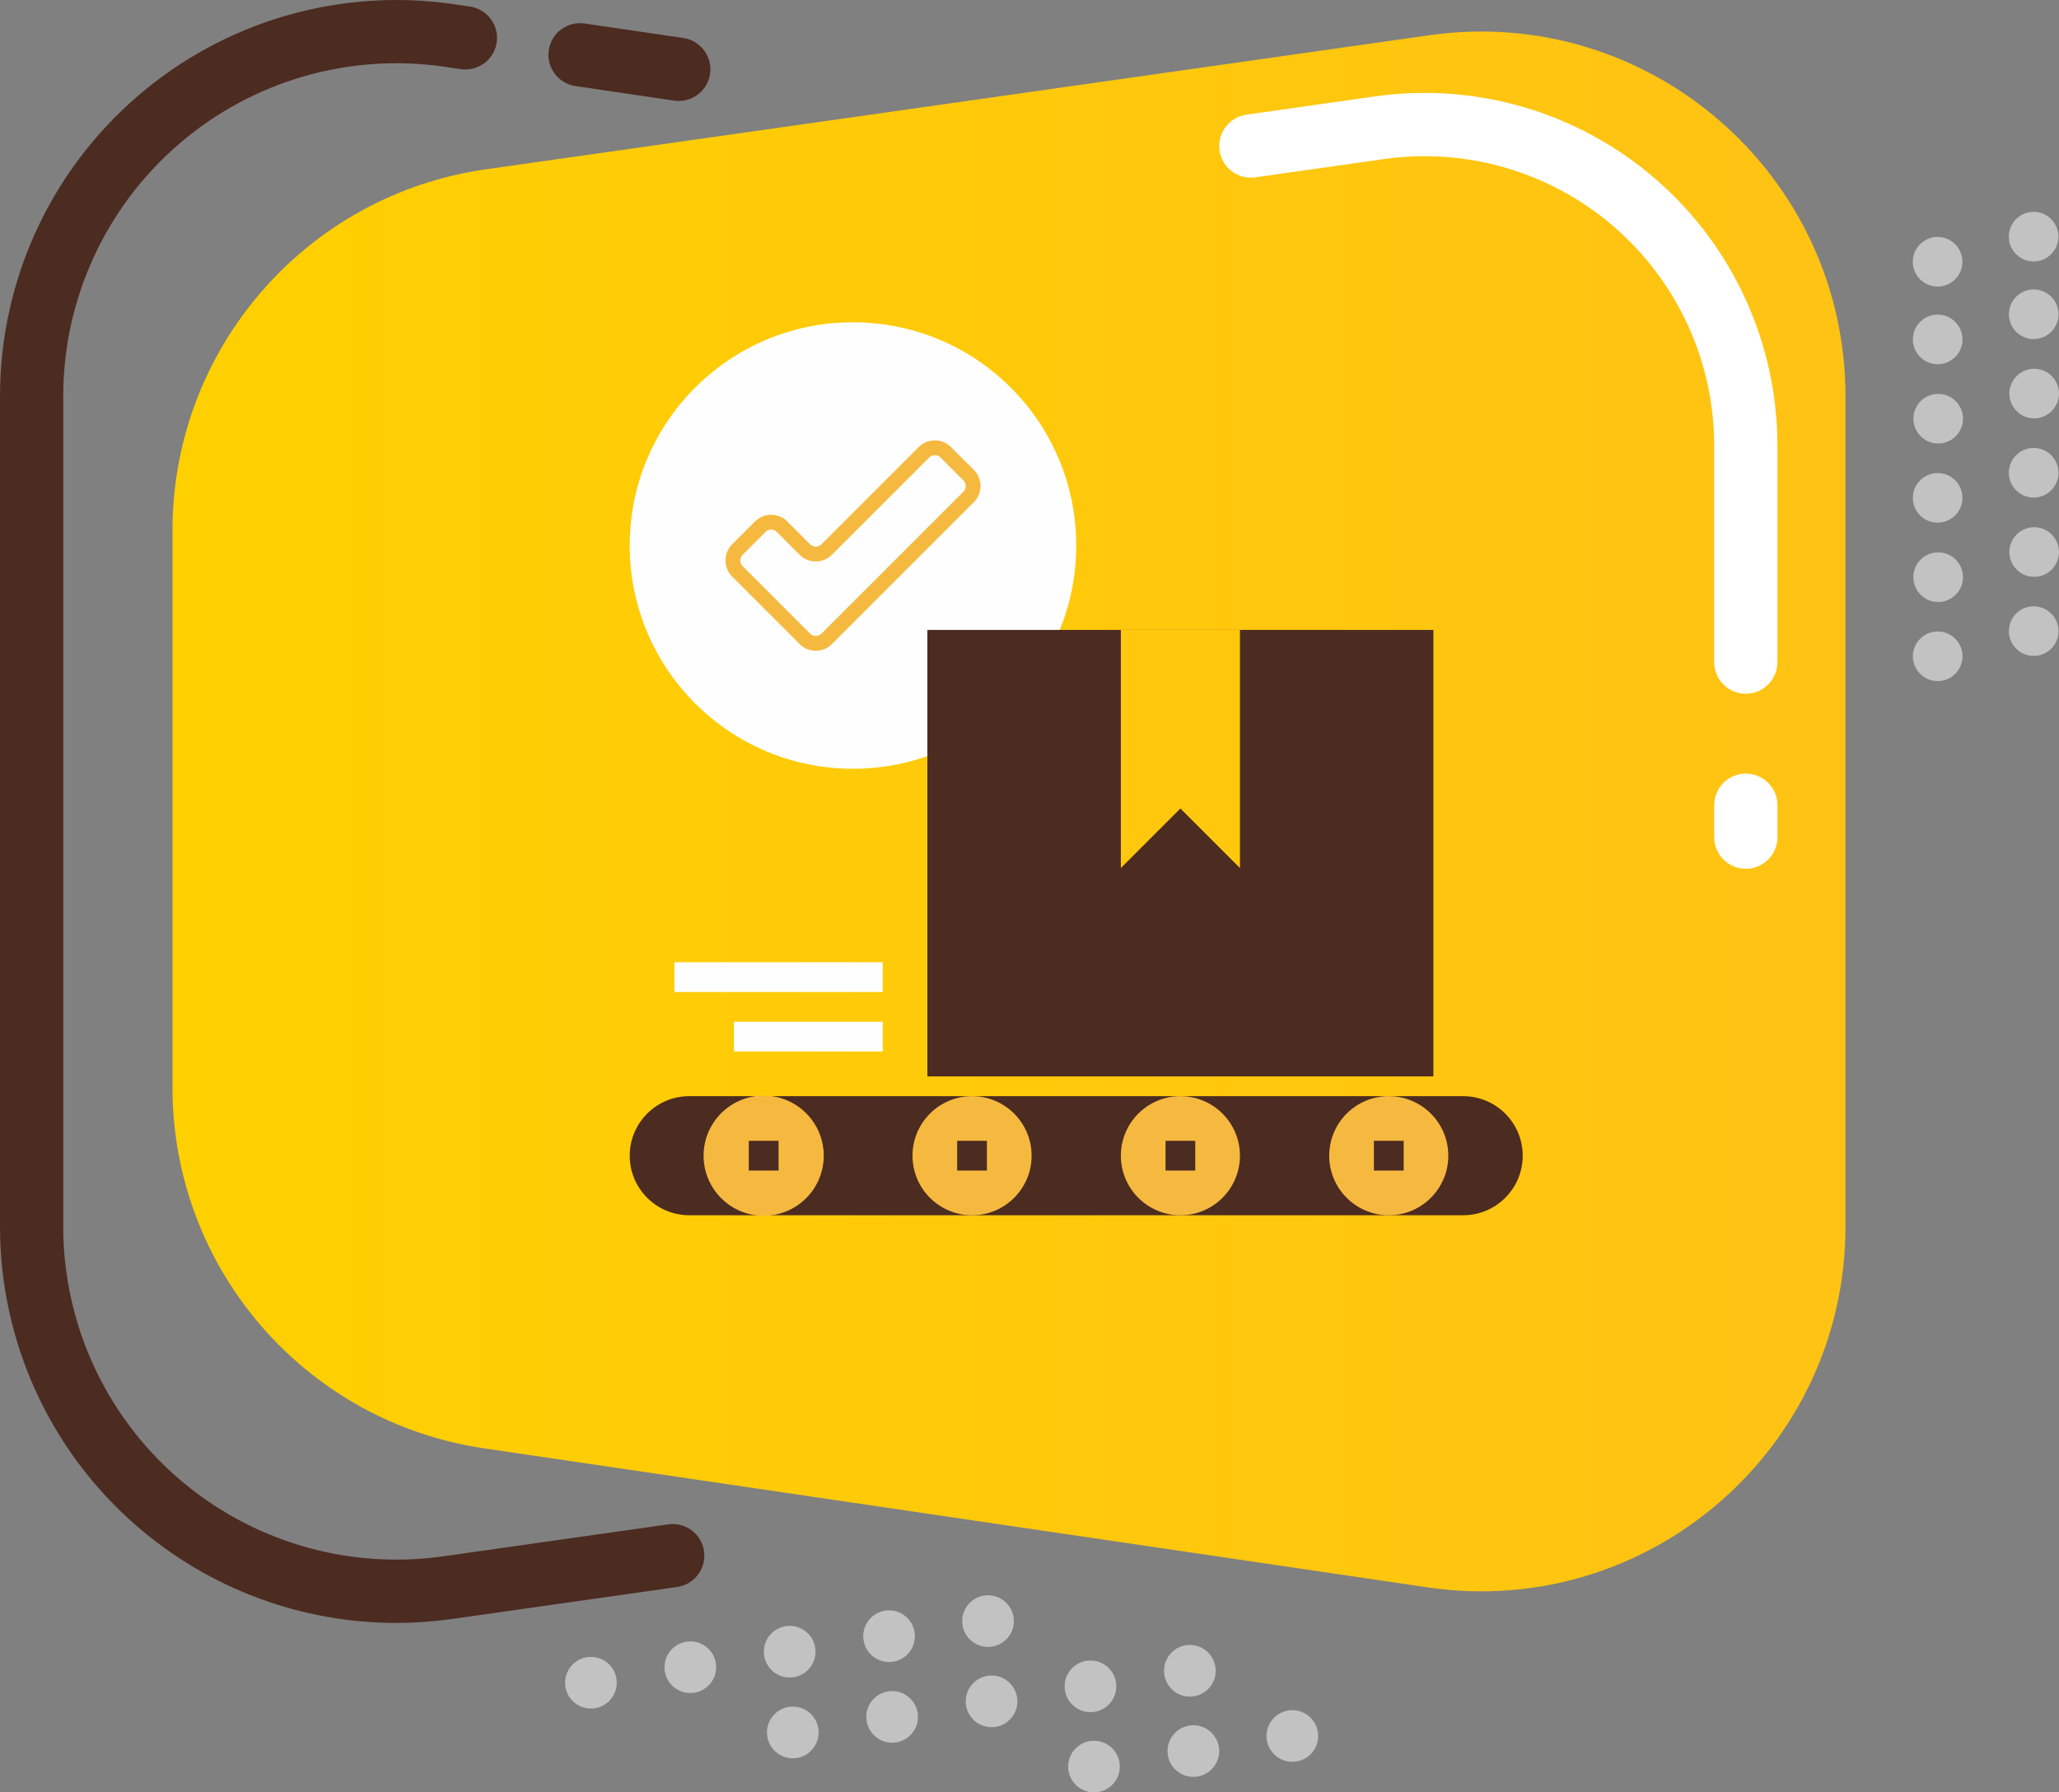<svg xmlns="http://www.w3.org/2000/svg" xmlns:xlink="http://www.w3.org/1999/xlink" xmlns:xodm="http://www.corel.com/coreldraw/odm/2003" xml:space="preserve" width="146.957mm" height="127.94mm" style="shape-rendering:geometricPrecision; text-rendering:geometricPrecision; image-rendering:optimizeQuality; fill-rule:evenodd; clip-rule:evenodd" viewBox="0 0 486.21 423.29"><rect x="0" y="0" width="486.21" height="423.29" fill="#808080" stroke="none"/> <defs> <style type="text/css"> .str1 {stroke:#F6B940;stroke-width:3.5;stroke-miterlimit:22.926} .str0 {stroke:#F6B940;stroke-width:0.25;stroke-miterlimit:22.926} .fil7 {fill:none;fill-rule:nonzero} .fil4 {fill:#FEFEFE;fill-rule:nonzero} .fil2 {fill:#4C2B21;fill-rule:nonzero} .fil3 {fill:#C2C2C2;fill-rule:nonzero} .fil5 {fill:#F6B940;fill-rule:nonzero} .fil6 {fill:#FFC80C;fill-rule:nonzero} .fil1 {fill:white;fill-rule:nonzero} .fil0 {fill:url(#id0);fill-rule:nonzero} </style> <linearGradient id="id0" gradientUnits="userSpaceOnUse" x1="40.74" y1="191.05" x2="419.73" y2="191.04"> <stop offset="0" style="stop-opacity:1; stop-color:#FFD000"></stop> <stop offset="1" style="stop-opacity:1; stop-color:#FFC313"></stop> </linearGradient> </defs> <g id="&#x421;&#x43B;&#x43E;&#x439;_x0020_1">  <g id="_2529638222640"> <path class="fil0" d="M337.09 374.87l-222.78 -32.83c-42.27,-6.23 -73.58,-42.5 -73.58,-85.22l0 -131.56c0,-42.89 31.55,-79.25 74.02,-85.28l222.78 -31.66c51.87,-7.37 98.26,32.89 98.26,85.28l0 196.05c0,52.57 -46.69,92.88 -98.7,85.22z"></path> <path class="fil1" d="M412.26 205.17c-4.13,0 -7.47,-3.34 -7.47,-7.47l0 -7.54c0,-4.12 3.34,-7.47 7.47,-7.47 4.13,0 7.47,3.35 7.47,7.47l0 7.54c0,4.12 -3.34,7.47 -7.47,7.47z"></path> <path class="fil1" d="M412.26 163.84c-4.13,0 -7.47,-3.35 -7.47,-7.47l0 -51.08c0,-19.83 -8.59,-38.66 -23.57,-51.66 -14.98,-13 -34.83,-18.85 -54.46,-16.06l-30.33 4.31c-4.09,0.57 -7.87,-2.26 -8.45,-6.35 -0.58,-4.08 2.26,-7.86 6.34,-8.45l30.33 -4.31c23.92,-3.4 48.11,3.73 66.36,19.57 18.25,15.84 28.71,38.78 28.71,62.94l0 51.08c0,4.12 -3.34,7.47 -7.47,7.47z"></path> <path class="fil2" d="M160.29 23.84c-0.36,0 -0.73,-0.03 -1.1,-0.08l-23.3 -3.43c-4.08,-0.6 -6.9,-4.4 -6.3,-8.48 0.6,-4.08 4.39,-6.9 8.48,-6.3l23.3 3.43c4.08,0.6 6.9,4.4 6.3,8.48 -0.55,3.71 -3.74,6.38 -7.38,6.38z"></path> <path class="fil2" d="M93.59 383.27c-22.4,0 -44.2,-8.04 -61.34,-22.92 -20.5,-17.79 -32.25,-43.56 -32.25,-70.69l0 -196.05c0,-27.23 11.82,-53.06 32.43,-70.85 20.61,-17.8 47.88,-25.72 74.82,-21.76l3.74 0.55c4.08,0.6 6.9,4.4 6.3,8.48 -0.6,4.08 -4.39,6.9 -8.48,6.3l-3.74 -0.55c-22.64,-3.34 -45.56,3.33 -62.88,18.28 -17.32,14.96 -27.26,36.66 -27.26,59.54l0 196.05c0,22.81 9.88,44.46 27.1,59.41 17.22,14.95 40.05,21.68 62.63,18.48l53.14 -7.55c4.09,-0.57 7.87,2.26 8.45,6.34 0.58,4.08 -2.26,7.87 -6.34,8.45l-53.14 7.55c-4.4,0.62 -8.81,0.93 -13.19,0.93z"></path> <path class="fil3" d="M239.41 382.84c0,3.37 -2.73,6.1 -6.1,6.1 -3.37,0 -6.1,-2.73 -6.1,-6.1 0,-3.37 2.73,-6.1 6.1,-6.1 3.37,0 6.1,2.73 6.1,6.1z"></path> <path class="fil3" d="M216.04 386.4c0,3.37 -2.73,6.1 -6.1,6.1 -3.37,0 -6.1,-2.73 -6.1,-6.1 0,-3.37 2.73,-6.1 6.1,-6.1 3.37,0 6.1,2.73 6.1,6.1z"></path> <path class="fil3" d="M192.57 390.06c0,3.37 -2.73,6.1 -6.1,6.1 -3.37,0 -6.1,-2.73 -6.1,-6.1 0,-3.37 2.73,-6.1 6.1,-6.1 3.37,0 6.1,2.73 6.1,6.1z"></path> <path class="fil3" d="M169.11 393.73c0,3.37 -2.73,6.1 -6.1,6.1 -3.37,0 -6.1,-2.73 -6.1,-6.1 0,-3.37 2.73,-6.1 6.1,-6.1 3.37,0 6.1,2.73 6.1,6.1z"></path> <path class="fil3" d="M145.64 397.39c0,3.37 -2.73,6.1 -6.1,6.1 -3.37,0 -6.1,-2.73 -6.1,-6.1 0,-3.37 2.73,-6.1 6.1,-6.1 3.37,0 6.1,2.73 6.1,6.1z"></path> <path class="fil3" d="M263.6 398.24c0,3.37 -2.73,6.1 -6.1,6.1 -3.37,0 -6.1,-2.73 -6.1,-6.1 0,-3.37 2.73,-6.1 6.1,-6.1 3.37,0 6.1,2.73 6.1,6.1z"></path> <path class="fil3" d="M240.24 401.79c0,3.37 -2.73,6.1 -6.1,6.1 -3.37,0 -6.1,-2.73 -6.1,-6.1 0,-3.37 2.73,-6.1 6.1,-6.1 3.37,0 6.1,2.73 6.1,6.1z"></path> <path class="fil3" d="M216.77 405.46c0,3.37 -2.73,6.1 -6.1,6.1 -3.37,0 -6.1,-2.73 -6.1,-6.1 0,-3.37 2.73,-6.1 6.1,-6.1 3.37,0 6.1,2.73 6.1,6.1z"></path> <path class="fil3" d="M193.31 409.13c0,3.37 -2.73,6.1 -6.1,6.1 -3.37,0 -6.1,-2.73 -6.1,-6.1 0,-3.37 2.73,-6.1 6.1,-6.1 3.37,0 6.1,2.73 6.1,6.1z"></path> <path class="fil3" d="M486.07 56.1c-0.12,3.23 -2.84,5.76 -6.07,5.64 -3.23,-0.12 -5.76,-2.84 -5.64,-6.07 0.12,-3.23 2.84,-5.76 6.07,-5.64 3.23,0.12 5.76,2.84 5.64,6.07z"></path> <path class="fil3" d="M463.4 62.03c-0.12,3.23 -2.84,5.76 -6.07,5.64 -3.23,-0.12 -5.76,-2.84 -5.64,-6.07 0.12,-3.23 2.84,-5.76 6.07,-5.64 3.23,0.12 5.76,2.84 5.64,6.07z"></path> <path class="fil3" d="M486.09 74.43c-0.12,3.23 -2.84,5.76 -6.07,5.64 -3.23,-0.12 -5.76,-2.84 -5.64,-6.07 0.12,-3.23 2.84,-5.76 6.07,-5.64 3.23,0.12 5.76,2.84 5.64,6.07z"></path> <path class="fil3" d="M463.42 80.37c-0.12,3.23 -2.84,5.76 -6.07,5.64 -3.23,-0.12 -5.76,-2.84 -5.64,-6.07 0.12,-3.23 2.84,-5.76 6.07,-5.64 3.23,0.12 5.76,2.84 5.64,6.07z"></path> <path class="fil3" d="M486.2 93.16c-0.12,3.23 -2.84,5.76 -6.07,5.64 -3.23,-0.12 -5.76,-2.84 -5.64,-6.07 0.12,-3.23 2.84,-5.76 6.07,-5.64 3.23,0.12 5.76,2.84 5.64,6.07z"></path> <path class="fil3" d="M463.54 99.09c-0.12,3.23 -2.84,5.76 -6.07,5.64 -3.23,-0.12 -5.76,-2.84 -5.64,-6.07 0.12,-3.23 2.84,-5.76 6.07,-5.64 3.23,0.12 5.76,2.84 5.64,6.07z"></path> <path class="fil3" d="M486.08 111.86c-0.12,3.23 -2.84,5.76 -6.07,5.64 -3.23,-0.12 -5.76,-2.84 -5.64,-6.07 0.12,-3.23 2.84,-5.76 6.07,-5.64 3.23,0.12 5.76,2.84 5.64,6.07z"></path> <path class="fil3" d="M463.41 117.79c-0.12,3.23 -2.84,5.76 -6.07,5.64 -3.23,-0.12 -5.76,-2.84 -5.64,-6.07 0.12,-3.23 2.84,-5.76 6.07,-5.64 3.23,0.12 5.76,2.84 5.64,6.07z"></path> <path class="fil3" d="M486.2 130.58c-0.12,3.23 -2.84,5.76 -6.07,5.64 -3.23,-0.12 -5.76,-2.84 -5.64,-6.07 0.12,-3.23 2.84,-5.76 6.07,-5.64 3.23,0.12 5.76,2.84 5.64,6.07z"></path> <path class="fil3" d="M463.53 136.52c-0.12,3.23 -2.84,5.76 -6.07,5.64 -3.23,-0.12 -5.76,-2.84 -5.64,-6.07 0.12,-3.23 2.84,-5.76 6.07,-5.64 3.23,0.12 5.76,2.84 5.64,6.07z"></path> <path class="fil3" d="M486.09 149.26c-0.12,3.23 -2.84,5.76 -6.07,5.64 -3.23,-0.12 -5.76,-2.84 -5.64,-6.07 0.12,-3.23 2.84,-5.76 6.07,-5.64 3.23,0.12 5.76,2.84 5.64,6.07z"></path> <path class="fil3" d="M463.42 155.2c-0.12,3.23 -2.84,5.76 -6.07,5.64 -3.23,-0.12 -5.76,-2.84 -5.64,-6.07 0.12,-3.23 2.84,-5.76 6.07,-5.64 3.23,0.12 5.76,2.84 5.64,6.07z"></path> <path class="fil3" d="M287.07 394.57c0,3.37 -2.73,6.1 -6.1,6.1 -3.37,0 -6.1,-2.73 -6.1,-6.1 0,-3.37 2.73,-6.1 6.1,-6.1 3.37,0 6.1,2.73 6.1,6.1z"></path> <path class="fil3" d="M311.27 409.97c0,3.37 -2.73,6.1 -6.1,6.1 -3.37,0 -6.1,-2.73 -6.1,-6.1 0,-3.37 2.73,-6.1 6.1,-6.1 3.37,0 6.1,2.73 6.1,6.1z"></path> <path class="fil3" d="M287.9 413.53c0,3.37 -2.73,6.1 -6.1,6.1 -3.37,0 -6.1,-2.73 -6.1,-6.1 0,-3.37 2.73,-6.1 6.1,-6.1 3.37,0 6.1,2.73 6.1,6.1z"></path> <path class="fil3" d="M264.43 417.19c0,3.37 -2.73,6.1 -6.1,6.1 -3.37,0 -6.1,-2.73 -6.1,-6.1 0,-3.37 2.73,-6.1 6.1,-6.1 3.37,0 6.1,2.73 6.1,6.1z"></path> <circle class="fil4" cx="201.42" cy="128.83" r="52.72"></circle> <g> <path class="fil2" d="M218.99 254.2l0 -105.44 119.49 0 0 105.44 -119.49 0zm0 0l0 0 0 0z"></path> </g> <path class="fil2" d="M162.76 258.87l182.75 0c7.76,-0 14.06,6.3 14.06,14.06l0 0c0,7.76 -6.3,14.06 -14.06,14.06l-182.75 0c-7.76,-0 -14.06,-6.3 -14.06,-14.06l-0 0c0,-7.76 6.3,-14.06 14.06,-14.06z"></path> <circle class="fil5" cx="327.94" cy="272.93" r="14.06"></circle> <circle class="fil5" cx="278.74" cy="272.93" r="14.06"></circle> <circle class="fil5" cx="229.54" cy="272.93" r="14.06"></circle> <circle class="fil5 str0" cx="180.33" cy="272.93" r="14.06"></circle> <polygon class="fil2" points="176.82,269.41 183.85,269.41 183.85,276.44 176.82,276.44 "></polygon> <polygon class="fil2" points="226.02,269.41 233.05,269.41 233.05,276.44 226.02,276.44 "></polygon> <polygon class="fil2" points="275.23,269.41 282.25,269.41 282.25,276.44 275.23,276.44 "></polygon> <polygon class="fil2" points="324.43,269.41 331.46,269.41 331.46,276.44 324.43,276.44 "></polygon> <g> <path class="fil6" d="M264.68 148.76l0 56.23 14.06 -14.06 14.06 14.06 0 -56.23 -28.12 0zm0 0l0 0 0 0z"></path> </g> <polygon class="fil4" points="159.25,227.24 208.45,227.24 208.45,234.27 159.25,234.27 "></polygon> <polygon class="fil4" points="173.3,241.3 208.45,241.3 208.45,248.32 173.3,248.32 "></polygon> <path class="fil7 str1" d="M184.66 124.38l5.4 5.4c1.42,1.42 3.73,1.42 5.15,0l22.97 -22.97c1.42,-1.42 3.73,-1.42 5.15,0l5.4 5.4c1.42,1.42 1.42,3.73 0,5.15l-33.51 33.51c-1.42,1.42 -3.73,1.42 -5.15,0l-15.94 -15.94c-1.42,-1.42 -1.42,-3.73 0,-5.15l5.4 -5.4c1.42,-1.42 3.73,-1.42 5.15,0z"></path> </g> </g> </svg>